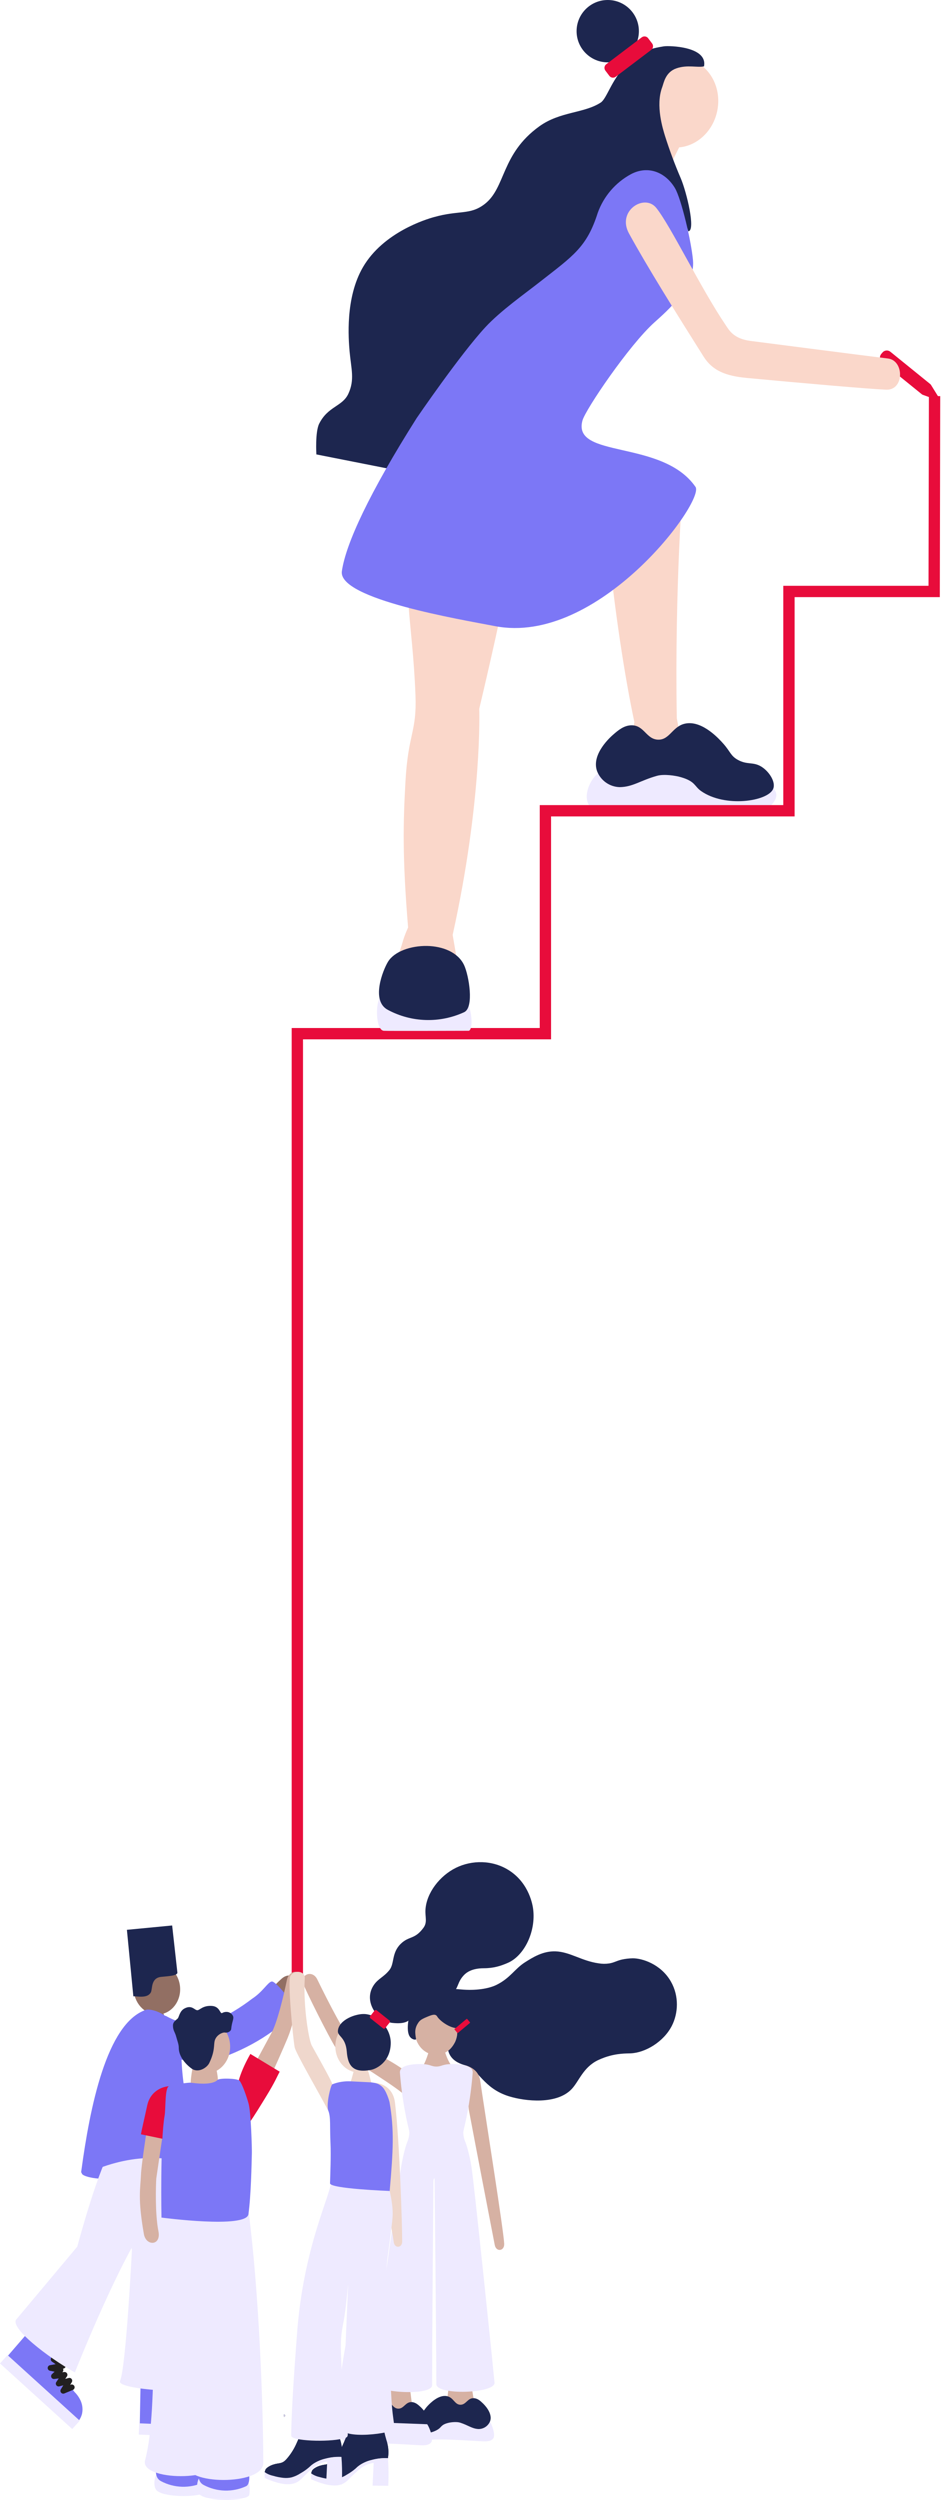 <?xml version="1.0" encoding="utf-8"?>
<svg xmlns="http://www.w3.org/2000/svg" fill="none" height="882" viewBox="0 0 333 882" width="333">
<path d="M146.72 245.34C147.21 258.51 144.12 258.59 143.17 275.93C142.4 289.86 142.02 302.01 144.11 327.22C141.67 332.64 142.54 332.6 140.11 338.01L149.49 356.43L162.19 343.5L159.85 329.86C170.42 282.08 169.24 250.05 169.24 250.05C169.24 250.05 176.87 218.11 179.18 204.61C181.41 191.51 155.09 189.61 146.85 197.71C141.16 203.29 145.72 218.76 146.72 245.34Z" fill="#FAD7CA"/>
<path d="M224.02 254.79C222.96 260.39 221.907 265.99 220.86 271.59L233.5 286.28L242.3 271.28L239 253.4C238.19 206.7 241.26 169.25 241.26 169.25C240.06 168.76 217.09 156.45 214.26 159.58C210.81 163.33 216.72 220.5 224.02 254.79Z" fill="#FAD7CA"/>
<path d="M209.54 274.56C207.54 277.2 206.29 281.49 207.98 284.03C209.67 286.57 213.84 286.45 216.98 286.4C236.98 286.06 247.3 285.89 256.57 287.2C260.46 287.76 265.64 288.78 270.13 285.89C270.49 285.65 274.46 283.03 274.13 280.21C273.91 277.96 271.13 276.69 269.43 276.01C258.385 271.575 246.629 269.173 234.73 268.92C221.27 269.07 213.48 269.26 209.54 274.56Z" fill="#EEEAFF"/>
<path d="M236.72 64.27C235.27 58.03 239.55 54.01 240.82 49.39C241.04 48.59 238.04 48.39 236.12 48.12C234.43 47.87 229.49 49.77 227.12 56.96C226.66 58.33 222.8 56.96 221.56 58.26" fill="#FAD7CA"/>
<path d="M253.292 39.072C255.026 30.475 250.124 22.234 242.345 20.665C234.565 19.097 226.853 24.794 225.119 33.392C223.386 41.989 228.287 50.23 236.067 51.799C243.847 53.367 251.559 47.67 253.292 39.072Z" fill="#FAD7CA"/>
<path d="M216.48 259.24C215.77 259.87 208.72 266 210.82 272.02C211.438 273.656 212.528 275.072 213.953 276.087C215.377 277.102 217.071 277.67 218.82 277.72C223.49 277.66 226.13 275.36 232.02 273.72C234.51 273.03 238.54 273.65 240.43 274.2C245.6 275.7 245.15 277.39 247.54 279.08C255.95 285.01 271.03 282.78 273 278.4C274.1 275.98 271.56 272.07 268.71 270.4C265.86 268.73 263.88 269.91 260.6 268.12C257.99 266.69 257.96 265.23 255.43 262.39C254.08 260.87 248.3 254.39 242.43 255.22C237.52 255.91 236.66 261.07 232.43 260.97C228.2 260.87 227.53 255.89 223.05 255.9C220.34 255.88 218.19 257.75 216.48 259.24Z" fill="#1D264F"/>
<path d="M214.61 22C220.685 22 225.61 17.075 225.61 11C225.61 4.925 220.685 0 214.61 0C208.535 0 203.61 4.925 203.61 11C203.61 17.075 208.535 22 214.61 22Z" fill="#1D264F"/>
<path d="M180.9 173.99L111.72 160.33C111.72 160.33 111.24 152.4 112.72 149.47C115.83 143.29 120.93 143.47 123.03 138.89C125.29 133.99 124.03 130.23 123.45 124.01C123.08 119.63 121.85 105.13 128.16 94.28C135.35 81.91 150.57 77.34 153.16 76.62C162.24 74.05 165.95 75.99 171.16 71.99C178.67 66.16 176.86 54.38 190.43 44.59C197.79 39.28 206.19 40.04 212.14 36.18C214.25 34.81 215.99 28.18 220.75 23.44C226.28 17.93 229.75 17.1 234.39 16.35C236.22 16.05 249.97 16.35 248.61 23.41C246.27 23.94 242.79 22.76 238.87 24.11C234.95 25.46 234.4 29.26 233.87 30.69C231.36 37.22 234.2 45.83 234.8 47.86C236.407 52.95 238.269 57.956 240.38 62.86C242.46 67.72 245.77 81.41 243.06 81.61C243.06 81.61 236.58 61.11 228.81 60.86C224.57 60.72 225.5 60.03 220.81 64.66C215.59 69.83 213.1 84.88 213.25 88.08" fill="#1D264F"/>
<path d="M226.619 13.17L214.086 22.659C213.377 23.195 213.238 24.205 213.775 24.914L215.181 26.772C215.718 27.48 216.728 27.62 217.436 27.083L229.969 17.594C230.678 17.058 230.818 16.048 230.281 15.339L228.875 13.481C228.338 12.772 227.328 12.633 226.619 13.17Z" fill="#E80C3B"/>
<path d="M120.72 201.54C122.11 191.8 130.47 173.84 147.12 147.54C147.12 147.54 162.4 125.17 171.39 115.45C176.79 109.62 185.32 103.65 190.65 99.45C202.46 90.22 207.23 87.21 211.08 75.1C213.18 69.254 217.364 64.39 222.83 61.44C228.96 58.22 235.02 60.85 238.32 66.32C240.58 70.08 244.16 85.32 244.72 91.89C245.52 101.18 235.57 109.72 231.13 113.71C222.13 121.78 206.75 144.51 205.69 148.35C201.93 161.97 233.86 154.87 245.6 171.78C249.04 176.78 211.32 228.05 174.74 220.9C162.93 218.6 119.32 211.41 120.72 201.54Z" fill="#7C77F6"/>
<path d="M330.02 139.76L329.88 208.68H278.6V286.05H192.6V364.7H105L105 702" stroke="#E80C3B" stroke-miterlimit="10" stroke-width="4"/>
<path d="M133.82 352.68C132.64 355.25 132.82 363.32 135.48 363.68C136.23 363.79 165.62 363.68 165.62 363.68C167.3 362.68 166.27 356.12 165.49 354.94C158.53 344.38 137.42 344.91 133.82 352.68Z" fill="#EEEAFF"/>
<path d="M137.01 339.33C135.23 342.26 130.84 353.15 137.01 356.33C141.129 358.528 145.7 359.743 150.367 359.88C155.034 360.017 159.669 359.072 163.91 357.12C167.51 355.43 165.56 344.12 163.91 340.57C161.79 335.98 156.34 333.86 150.81 333.75C145.06 333.66 139.24 335.69 137.01 339.33Z" fill="#1D264F"/>
<path d="M311.6 124.4C311.933 123.988 312.416 123.725 312.943 123.669C313.47 123.613 313.997 123.768 314.41 124.1L328.5 135.51C328.627 135.612 328.732 135.738 328.81 135.88L331.36 140C331.94 140.93 331.57 141.39 330.53 141L326.01 139.35C325.838 139.309 325.678 139.23 325.54 139.12L311.47 127.73C311.265 127.565 311.094 127.361 310.967 127.13C310.841 126.899 310.762 126.645 310.734 126.383C310.706 126.121 310.73 125.856 310.805 125.603C310.88 125.35 311.004 125.115 311.17 124.91L311.6 124.4Z" fill="#E80C3B"/>
<path d="M231.72 73.32C227.56 68.21 217.72 74.38 222.12 82.38C228.7 94.38 238.54 110.1 248.46 125.82C251.54 130.71 256.18 132.65 263.71 133.35C283.71 135.22 306.97 137.25 312.94 137.49C319.32 137.75 319.38 127.23 313.58 126.49C300.75 124.91 276.28 121.72 265.07 120.29C259.07 119.53 257.49 116.53 256.28 114.73C247.45 101.71 236.78 79.56 231.72 73.32Z" fill="#FAD7CA"/>
<g clip-path="url(#clip0_651_853)">
<path d="M135.79 847.093L136.585 842.293L144.785 842.797L145.437 847.926L141.034 851.838L135.79 847.093Z" fill="#D6B1A3"/>
<path d="M148.578 849.296C148.916 849.62 152.274 852.799 151.115 855.729C150.775 856.528 150.205 857.208 149.477 857.681C148.749 858.155 147.897 858.4 147.029 858.386C144.724 858.258 143.467 857.068 140.592 856.144C139.372 855.756 137.369 855.979 136.43 856.211C133.841 856.845 134.03 857.694 132.813 858.478C128.544 861.242 121.135 859.83 120.247 857.627C119.756 856.406 121.089 854.523 122.531 853.742C123.973 852.961 124.928 853.599 126.584 852.778C127.901 852.128 127.947 851.405 129.255 850.05C129.956 849.327 132.938 846.239 135.844 846.77C138.256 847.212 138.573 849.785 140.644 849.821C142.665 849.855 143.168 847.411 145.382 847.505C146.739 847.557 147.761 848.531 148.578 849.296Z" fill="#1D264F"/>
<path d="M135.433 761.8C131.136 757.107 124.035 746.132 122.784 743.926C120.458 739.813 124.724 738.708 126.785 741.79C128.746 744.734 137.32 755.716 138.677 757.498C141.498 761.263 138.021 764.62 135.433 761.8Z" fill="#D6B1A3"/>
<path d="M142.735 730.472C145.641 732.986 145.001 740.871 142.028 738.439C136.695 734.082 119.439 723.833 118.335 722.151C116.457 719.292 107.489 701.589 107.029 699.648C106.266 696.429 110.41 695.025 112.036 698.363C116.359 707.24 121.946 717.849 123.623 719.185C124.723 720.07 139.613 727.775 142.735 730.472Z" fill="#D6B1A3"/>
<path d="M56.236 710.729C60.746 710.316 64.033 705.94 63.578 700.954C63.122 695.968 59.097 692.261 54.588 692.673C50.078 693.085 46.791 697.461 47.247 702.447C47.702 707.433 51.727 711.141 56.236 710.729Z" fill="#926F63"/>
<path d="M28.974 851.615C29.35 849.838 29.064 847.984 28.169 846.403C27.689 845.5 27.072 844.677 26.339 843.962L22.86 839.556C21.613 837.628 20.726 833.64 21.14 833.045C21.723 832.044 21.64 831.824 22.332 830.909L11.553 821.126L9.471 823.427C6.726 826.604 3.964 829.804 1.21 832.984L13.664 844.274L26.495 855.917L26.525 855.42C27.741 854.459 28.602 853.12 28.974 851.615Z" fill="#7C77F6"/>
<path d="M22.284 833.353L18.93 832.419L22.226 834.696L17.838 835.471L21.375 836.188L19.045 838.366L22.808 837.887L20.71 840.988L24.503 839.968L22.338 843.535L25.351 842.287" stroke="#222021" stroke-linecap="round" stroke-linejoin="round" stroke-width="2"/>
<path d="M2.664 830.928L-0.002 833.871L25.503 857.013L28.17 854.07L2.664 830.928Z" fill="#EEEAFF"/>
<path d="M82.62 851.837C81.774 850.23 80.371 848.988 78.674 848.344C77.728 847.952 76.727 847.71 75.707 847.627L70.218 846.464C68.029 845.781 64.79 843.285 64.73 842.555C64.54 841.414 64.339 841.301 64.278 840.145L49.742 839.535L49.608 842.635C49.52 846.839 49.45 851.062 49.361 855.267L66.157 855.99L83.464 856.732L83.159 856.332C83.482 854.815 83.293 853.234 82.62 851.837Z" fill="#7C77F6"/>
<path d="M65.809 842.077L62.644 843.492L66.632 843.135L63.754 846.538L66.934 844.826L66.534 847.993L69.12 845.216L69.489 848.945L71.752 845.732L72.362 849.86L73.886 846.974" stroke="#222021" stroke-linecap="round" stroke-linejoin="round" stroke-width="2"/>
<path d="M49.159 855L49 858.973L83.429 860.351L83.588 856.378L49.159 855Z" fill="#EEEAFF"/>
<path d="M66.034 766.285C67.544 766.023 70.59 765.462 70.678 764.577C70.843 762.926 62.055 760.467 55.295 759.569C39.326 757.434 28.696 762.59 28.879 766.755C28.931 767.915 33.895 768.766 35.734 768.662C48.858 767.936 44.013 770.112 66.034 766.285Z" fill="#7C77F6"/>
<path d="M59.275 719.304C57.375 715.45 59.036 711.981 57.487 710.132C57.131 709.702 54.133 707.935 52.837 708.045C51.691 708.143 51.618 709.021 48.486 714.511C48.007 715.353 46.876 716.991 46.273 718.059" fill="#926F63"/>
<path d="M40.887 757.687C42.641 773.822 46.589 793.768 46.589 793.768C46.589 793.768 44.528 835.101 42.381 840.102C41.052 843.199 70.986 845.015 70.81 841.82C70.453 835.452 71.834 790.287 61.576 753.296" fill="#EEEAFF"/>
<path d="M39.958 757.195C35.036 763.527 27.294 792.648 27.294 792.648L5.949 818.115C2.665 820.861 17.232 831.983 26.443 837.033C26.443 837.033 40.003 802.675 50.566 786.161" fill="#EEEAFF"/>
<path d="M99.415 698.153C98.424 699.04 95.908 701.393 95.798 702.33C95.701 703.163 96.439 703.227 99.375 705.192C100.595 706 100.817 706.229 101.488 706.205C103.104 706.147 104.882 703.013 105.434 701.713C106.523 699.147 102.995 694.952 99.415 698.153Z" fill="#926F63"/>
<path d="M28.703 766.008C28.671 766.108 28.659 766.214 28.669 766.319C28.679 766.424 28.71 766.525 28.761 766.618C29.212 767.228 31.224 766.49 33.334 765.629C49.989 758.84 62.723 761.495 69.962 764.519C72.307 765.498 69.45 760.68 67.956 752.619C67.346 749.277 66.736 745.439 65.855 741.075C63.126 727.564 64.94 722.932 62.348 716.055C61.666 714.427 60.587 712.997 59.211 711.893C56.326 709.497 52.728 708.707 51.493 709.128C37.622 713.84 31.712 743.706 28.703 766.008Z" fill="#7C77F6"/>
<path d="M44.812 680.876L47.086 704.326C48.583 704.301 52.057 705.168 53.27 702.947C53.898 701.79 53.185 697.955 56.813 697.494C58.506 697.28 62.726 697.189 62.641 695.968L60.793 679.345" fill="#1D264F"/>
<path d="M48.111 719.899C55.469 727.354 72.179 728.053 76.673 726.56C88.376 722.67 98.75 716.033 104.165 709.33C104.891 708.414 97.518 698.87 95.96 699.111C94.557 699.331 92.91 702.663 89.029 705.195C84.871 708.377 80.371 711.084 75.612 713.266C72.541 714.636 66.339 715.621 58.475 711.203" fill="#7C77F6"/>
<path d="M100.845 852.311C100.845 852.311 100.393 852.97 100.268 852.768C100.183 852.634 99.963 851.886 100.311 851.774C100.488 851.722 100.616 851.905 100.701 852.079L100.845 852.311Z" fill="#C8C6DC"/>
<path d="M55.048 873.331C54.386 874.765 54.237 877.386 55.216 878.549C57.679 881.466 72.535 881.139 72.974 878.854C73.179 877.786 73.16 875.272 72.727 874.61C68.84 868.696 57.057 868.989 55.048 873.331Z" fill="#EEEAFF"/>
<path d="M56.829 865.874C55.832 867.509 53.383 873.594 56.829 875.391C59.128 876.62 61.68 877.299 64.285 877.376C66.891 877.453 69.479 876.925 71.846 875.833C73.859 874.89 72.761 868.589 71.846 866.585C70.666 864.022 67.62 862.841 64.528 862.774C61.32 862.703 58.082 863.838 56.829 865.874Z" fill="#7C77F6"/>
<path d="M51.227 868.025C56.411 848.783 52.203 807.542 57.457 776.12L72.703 778.796C76.521 808.216 77.902 848.692 77.902 867.68C77.902 875.766 49.258 875.357 51.227 868.025Z" fill="#EEEAFF"/>
<path d="M70.114 874.683C69.453 876.114 69.303 878.738 70.282 879.898C72.746 882.818 87.599 882.488 88.041 880.203C88.245 879.138 88.227 876.62 87.794 875.961C83.906 870.045 72.109 870.341 70.114 874.683Z" fill="#EEEAFF"/>
<path d="M71.895 867.225C70.898 868.858 68.446 874.945 71.895 876.739C74.194 877.969 76.746 878.649 79.352 878.726C81.957 878.802 84.545 878.274 86.912 877.182C88.925 876.239 87.827 869.941 86.912 867.936C85.736 865.373 82.689 864.192 79.594 864.125C76.377 864.055 73.136 865.19 71.895 867.225Z" fill="#7C77F6"/>
<path d="M66.294 869.373C71.478 850.132 67.27 808.89 72.523 777.471L87.77 780.147C91.584 809.565 92.969 850.043 92.969 869.029C92.972 877.118 64.324 876.709 66.294 869.373Z" fill="#EEEAFF"/>
<path d="M101.308 698.604C100.064 704.643 97.884 713.455 95.993 717.031L89.94 728.223L95.63 732.428C95.725 732.428 100.311 722.145 101.555 719.091C103.385 714.618 103.738 711.899 106.891 699.382C107.968 695.111 102.22 694.171 101.308 698.604Z" fill="#D6B1A3"/>
<path d="M98.771 730.936C97.82 732.645 97.295 734.292 93.856 739.879C92.612 741.899 89.389 747.202 88.23 748.676C85.97 751.52 84.168 744.59 83.635 741.451C82.766 736.343 85.388 729.99 88.413 724.668L98.771 730.936Z" fill="#E80C3B"/>
<path d="M55.947 787.199C54.728 781.157 55.033 771.109 55.191 768.586L57.414 753.518L51.605 753.03C51.605 753.03 49.879 764.198 49.776 767.371C49.596 772.199 48.577 775.488 50.806 788.203C51.544 792.572 57.002 792.429 55.947 787.199Z" fill="#D6B1A3"/>
<path d="M49.773 753.025C50.102 751.096 50.611 749.183 52.002 742.772C53.798 734.512 64.711 734.585 64.556 739.01C64.339 745.088 62.726 749.473 61.622 755.487L49.773 753.025Z" fill="#E80C3B"/>
<path d="M68.294 728.147C68.294 728.147 66.876 734.491 67.48 736.779C67.965 738.61 71.337 740.947 72.606 740.947C73.581 740.947 75.609 738.604 76.695 735.76C77.545 733.539 75.969 728.437 75.969 728.437C74.164 727.268 69.867 726.844 68.294 728.147Z" fill="#D6B1A3"/>
<path d="M57.027 782.406C57.027 782.406 86.986 786.391 87.724 781.228C88.639 774.793 88.852 763.396 88.944 759.618C88.977 758.053 88.663 745.35 87.767 742.144C87.035 739.516 85.531 735.266 84.614 734.149C83.857 733.234 77.512 733.139 76.838 733.826C74.847 735.855 69.017 735.016 67.346 734.817C66.51 734.717 62.223 735.373 59.723 736.038C58.158 736.456 58.561 743.971 58.134 746.428C56.503 755.719 57.027 782.406 57.027 782.406Z" fill="#7C77F6"/>
<path d="M81.272 722.142C81.282 716.926 77.467 712.691 72.749 712.682C68.032 712.673 64.201 716.893 64.191 722.109C64.18 727.325 67.996 731.56 72.713 731.569C77.43 731.578 81.262 727.358 81.272 722.142Z" fill="#D6B1A3"/>
<path d="M81.637 715.905C81.887 713.107 82.775 712.243 82.217 711.148C82.038 710.839 81.799 710.569 81.513 710.355C81.228 710.141 80.902 709.988 80.555 709.903C79.831 709.751 79.076 709.871 78.436 710.242C77.664 710.632 77.692 707.877 74.737 707.721C71.663 707.557 70.602 709.149 69.77 709.247C68.718 709.354 67.837 707.203 65.138 708.637C63.635 709.439 63.308 711.118 62.906 711.947C62.653 712.491 61.076 713.116 61.076 714.611C61.076 716.442 61.796 716.945 62.211 718.547C62.573 719.936 63.125 721.226 63.125 722.365C63.077 726.841 67.772 729.926 67.928 730.017C70.334 731.4 73.154 729.407 73.886 727.9C75.993 723.573 75.411 721.428 75.838 719.945C76.429 717.916 78.64 716.985 79.411 717.122C80.549 717.324 81.561 716.592 81.637 715.905Z" fill="#1D264F"/>
<path d="M153.993 724.995C158.128 724.995 161.479 721.289 161.479 716.717C161.479 712.145 158.128 708.438 153.993 708.438C149.859 708.438 146.507 712.145 146.507 716.717C146.507 721.289 149.859 724.995 153.993 724.995Z" fill="#D6B1A3"/>
<path d="M162.671 701.906C155.286 701.21 149.626 702.599 147.532 704.78C146.316 706.045 145.449 707.605 145.016 709.305C144.866 709.876 143.202 715.408 144.479 718.154C145.211 719.726 147.059 719.863 146.919 719.375C146.759 718.599 146.667 717.811 146.641 717.019C146.625 716.069 146.858 715.132 147.318 714.3C148.065 713.022 148.394 712.579 150.767 711.603C152.499 710.889 153.743 710.382 154.38 711.45C155.243 712.915 158.649 715.493 161.43 715.585C161.43 715.585 161.482 716.357 161.473 716.866C161.473 717.243 161.453 717.618 161.412 717.992C161.296 718.842 161.057 719.671 160.701 720.452C159.613 722.655 158.283 723.503 158.283 723.503C158.423 724.095 158.652 724.663 158.96 725.187C160.369 727.528 163.016 728.324 164.293 728.681C169.062 730.008 170.559 736.785 179.762 739.626C185.485 741.393 196.743 742.641 201.964 736.965C204.513 734.195 205.943 729.429 211.111 726.896C211.902 726.522 212.711 726.188 213.536 725.895C217.829 724.385 221.226 724.528 222.683 724.467C227.867 724.251 234.365 720.403 237.252 714.746C239.469 710.404 239.893 704.335 236.908 699.123C233.353 692.92 226.656 690.885 223.424 690.927C222.098 690.95 220.776 691.107 219.482 691.397C217.542 691.882 216.908 692.435 215.185 692.731C213.908 692.926 212.607 692.914 211.334 692.694C205.385 691.846 201.235 688.654 196.201 688.477C191.743 688.318 188.169 690.58 185.425 692.316C181.677 694.687 180.241 697.89 175.264 700.335C172.514 701.665 167.937 702.403 162.671 701.906Z" fill="#1D264F"/>
<path d="M165.942 713.501L164.988 712.354C164.925 712.279 164.814 712.268 164.739 712.331L160.542 715.828C160.467 715.89 160.456 716.002 160.519 716.077L161.473 717.224C161.535 717.299 161.647 717.309 161.722 717.246L165.919 713.75C165.994 713.687 166.004 713.576 165.942 713.501Z" fill="#E80C3B"/>
<path d="M156.768 722.893C157.521 724.992 158.021 727.238 160.122 729.715L154.328 730.799L148.84 729.727C150.346 727.805 151.477 723.6 151.673 722.893" fill="#D6B1A3"/>
<path d="M167.376 847.087L166.58 842.287L158.381 842.791L157.729 847.923L162.132 851.832L167.376 847.087Z" fill="#D6B1A3"/>
<path d="M142.162 856.241C141.479 858.313 143.296 859.875 143.47 859.997C145.629 861.523 148.212 861.117 150.142 860.912C154.749 860.452 159.826 860.745 169.721 861.318C171.246 861.407 173.292 861.553 174.188 860.327C175.085 859.1 173.694 855.286 172.779 853.94L160.134 853.467L142.162 856.232" fill="#EEEAFF"/>
<path d="M170.492 847.92C170.834 848.243 174.188 851.42 173.029 854.352C172.689 855.151 172.119 855.83 171.391 856.304C170.663 856.777 169.811 857.023 168.943 857.01C166.638 856.881 165.382 855.691 162.506 854.767C161.287 854.376 159.283 854.599 158.344 854.831C155.755 855.469 155.944 856.314 154.728 857.101C150.459 859.866 143.049 858.453 142.162 856.25C141.671 855.029 143.003 853.147 144.446 852.365C145.888 851.584 146.842 852.222 148.501 851.401C149.815 850.751 149.861 850.025 151.169 848.673C151.871 847.95 154.853 844.859 157.759 845.393C160.174 845.836 160.503 848.405 162.558 848.444C164.613 848.484 165.083 846.034 167.297 846.129C168.654 846.168 169.684 847.139 170.492 847.92Z" fill="#1D264F"/>
<path d="M120.247 857.626C119.564 859.698 121.381 861.26 121.555 861.382C123.714 862.908 126.297 862.502 128.227 862.298C132.834 861.834 137.911 862.13 147.806 862.704C149.331 862.792 151.377 862.938 152.273 861.709C153.17 860.479 151.779 856.668 150.864 855.322L138.216 854.853L120.247 857.599" fill="#EEEAFF"/>
<path d="M164.281 728.678C166.269 729.237 169.041 730.536 169.563 734.039C171.847 749.418 177.759 786.47 178.046 791.602C178.195 794.284 175.207 794.653 174.71 792.081C173.02 783.324 168.376 759.383 165.531 744.237" fill="#D6B1A3"/>
<path d="M153.465 768.586C152.959 768.543 153.048 769.834 153.042 770.371C152.856 793.954 152.596 825.627 152.596 841.53C152.596 845.595 130.901 844.179 131.267 840.365C132.374 828.846 140.759 770.142 141.634 764.659C141.634 764.659 142.549 758.706 144.028 755.218C144.334 754.35 144.511 753.441 144.552 752.521C144.552 751.825 144.217 750.647 143.872 749.164C142.571 743.273 141.687 737.297 141.226 731.281C140.976 727.808 149.013 728.229 149.581 728.278H149.599C151.959 728.416 152.42 729.126 154.1 729.126C155.783 729.126 156.188 728.419 158.548 728.284H158.57C159.134 728.251 167.172 727.817 166.922 731.287C166.462 737.304 165.578 743.281 164.278 749.174C163.93 750.666 163.598 751.846 163.598 752.53C163.639 753.45 163.816 754.359 164.122 755.227C165.614 758.715 166.516 764.668 166.516 764.668C167.382 770.16 173.53 829.127 174.63 840.646C174.996 844.46 154.075 845.222 154.075 841.158C154.069 825.236 153.465 768.586 153.465 768.586Z" fill="#EEEAFF"/>
<path d="M131.184 734.833C136.24 734.781 138.978 737.759 139.478 741.829C141.152 755.56 142.046 786.247 142.027 790.815C142.027 793.204 139.347 793.363 139.045 791.065C137.685 780.791 127.199 734.869 131.184 734.833Z" fill="#EFD7CC"/>
<path d="M131.364 867.882C129.83 868.226 128.371 868.846 127.059 869.712C125.427 870.826 125.296 871.543 123.299 873.249C122.187 874.295 120.923 875.168 119.552 875.839C115.777 877.283 111.075 873.633 109.858 872.614C109.956 872.401 110.035 872.179 110.093 871.952C110.312 871.037 112.145 870.271 112.145 870.271C114.42 869.303 115.392 869.853 116.819 868.788C117.161 868.507 117.476 868.194 117.759 867.854C119.146 866.228 120.283 864.403 121.131 862.441C121.399 861.852 121.863 860.824 122.256 859.82C123.354 856.769 123.29 854.022 123.012 849.357C122.778 845.329 122.512 841.906 122.281 839.266C126.488 838.672 130.749 838.552 134.984 838.909C135.615 838.964 136.24 839.031 136.85 839.105C136.618 842.013 136.319 844.408 136.103 846.016C135.31 851.731 134.74 852.704 135.155 855.359C135.474 857.253 135.908 859.126 136.454 860.967C136.902 862.294 137.143 863.683 137.167 865.083C137.169 865.831 137.107 866.577 136.981 867.314C135.091 867.204 133.195 867.396 131.364 867.882Z" fill="#1D264F"/>
<path d="M131.364 867.882C129.83 868.226 128.371 868.846 127.059 869.712C125.427 870.826 125.296 871.543 123.299 873.249C122.187 874.295 120.923 875.168 119.552 875.839C115.777 877.283 111.075 873.633 109.858 872.614C109.956 872.401 110.035 872.179 110.093 871.952C110.312 871.037 112.145 870.271 112.145 870.271C114.42 869.303 115.392 869.853 116.819 868.788C117.161 868.507 117.476 868.194 117.759 867.854C119.146 866.228 120.283 864.403 121.131 862.441C121.399 861.852 121.863 860.824 122.256 859.82C123.354 856.769 123.29 854.022 123.012 849.357C122.778 845.329 122.512 841.906 122.281 839.266C126.488 838.672 130.749 838.552 134.984 838.909C135.615 838.964 136.24 839.031 136.85 839.105C136.618 842.013 136.319 844.408 136.103 846.016C135.31 851.731 134.74 852.704 135.155 855.359C135.474 857.253 135.908 859.126 136.454 860.967C136.902 862.294 137.143 863.683 137.167 865.083C137.169 865.831 137.107 866.577 136.981 867.314C135.091 867.204 133.195 867.396 131.364 867.882Z" fill="#1D264F"/>
<path d="M137.186 871.226C137.231 873.276 137.186 875.232 137.103 877.042L131.569 876.981L131.956 868.943C130.418 869.176 128.951 869.747 127.66 870.616C126.01 871.943 124.447 873.376 122.982 874.906C122.399 875.531 121.7 876.038 120.924 876.398C120.016 876.779 119.036 876.962 118.052 876.935C114.676 876.935 110.679 875.067 109.91 874.732C109.91 874.427 109.861 874.091 109.846 873.743C109.831 873.395 109.846 872.971 109.846 872.623C109.977 872.718 110.151 872.855 110.404 873.002C111.157 873.445 111.975 873.764 112.828 873.948C114.047 874.308 115.296 874.554 116.561 874.683C117.498 874.777 118.444 874.72 119.363 874.512C120.491 874.195 121.563 873.707 122.543 873.066C123.325 872.623 124.076 872.127 124.791 871.583C125.4 871.119 125.876 870.692 126.248 870.338C126.248 870.338 126.669 869.975 127.041 869.728C128.354 868.862 129.812 868.241 131.346 867.897C133.183 867.394 135.089 867.188 136.991 867.287C137.088 868.556 137.153 869.869 137.186 871.226Z" fill="#EEEAFF"/>
<path d="M114.953 867.448C113.421 867.794 111.963 868.414 110.651 869.279C109.02 870.396 108.885 871.11 106.891 872.815C105.779 873.863 104.515 874.737 103.144 875.409C99.369 876.849 94.667 873.203 93.45 872.181C93.547 871.969 93.625 871.748 93.682 871.522C93.904 870.622 95.737 869.84 95.737 869.84C98.012 868.873 98.984 869.422 100.411 868.358C100.754 868.076 101.068 867.762 101.351 867.421C102.741 865.798 103.882 863.976 104.735 862.017C105.004 861.428 105.464 860.397 105.861 859.396C106.958 856.345 106.894 853.598 106.617 848.93C106.382 844.902 106.117 841.479 105.882 838.839C110.09 838.244 114.353 838.125 118.588 838.485C119.219 838.537 119.844 838.604 120.454 838.681C120.219 841.585 119.924 843.984 119.707 845.589C118.914 851.307 118.344 852.28 118.759 854.932C119.078 856.826 119.512 858.699 120.058 860.54C120.503 861.868 120.744 863.256 120.771 864.656C120.774 865.404 120.711 866.15 120.582 866.887C118.688 866.774 116.788 866.964 114.953 867.448Z" fill="#1D264F"/>
<path d="M114.953 867.448C113.421 867.794 111.963 868.414 110.651 869.279C109.02 870.396 108.885 871.11 106.891 872.815C105.779 873.863 104.515 874.737 103.144 875.409C99.369 876.849 94.667 873.203 93.45 872.181C93.547 871.969 93.625 871.748 93.682 871.522C93.904 870.622 95.737 869.84 95.737 869.84C98.012 868.873 98.984 869.422 100.411 868.358C100.754 868.076 101.068 867.762 101.351 867.421C102.741 865.798 103.882 863.976 104.735 862.017C105.004 861.428 105.464 860.397 105.861 859.396C106.958 856.345 106.894 853.598 106.617 848.93C106.382 844.902 106.117 841.479 105.882 838.839C110.09 838.244 114.353 838.125 118.588 838.485C119.219 838.537 119.844 838.604 120.454 838.681C120.219 841.585 119.924 843.984 119.707 845.589C118.914 851.307 118.344 852.28 118.759 854.932C119.078 856.826 119.512 858.699 120.058 860.54C120.503 861.868 120.744 863.256 120.771 864.656C120.774 865.404 120.711 866.15 120.582 866.887C118.688 866.774 116.788 866.964 114.953 867.448Z" fill="#1D264F"/>
<path d="M120.777 870.805C120.823 872.852 120.777 874.808 120.695 876.602L115.161 876.544L115.548 868.504C114.009 868.738 112.541 869.31 111.248 870.179C109.595 871.505 108.031 872.937 106.565 874.466C105.982 875.092 105.283 875.598 104.507 875.955C103.598 876.337 102.619 876.52 101.634 876.492C98.256 876.492 94.261 874.625 93.493 874.289C93.493 873.984 93.444 873.649 93.429 873.301C93.413 872.953 93.429 872.532 93.429 872.181C93.56 872.275 93.749 872.416 93.987 872.562C94.739 873.006 95.557 873.324 96.411 873.505C97.63 873.866 98.879 874.113 100.143 874.244C101.08 874.335 102.026 874.277 102.945 874.07C104.072 873.755 105.144 873.268 106.123 872.626C106.905 872.182 107.657 871.686 108.373 871.14C108.881 870.752 109.367 870.336 109.831 869.895C109.831 869.895 110.251 869.532 110.623 869.285C111.936 868.42 113.395 867.8 114.929 867.454C116.766 866.952 118.671 866.746 120.573 866.844C120.677 868.122 120.745 869.442 120.777 870.805Z" fill="#EEEAFF"/>
<path d="M116.932 734.305C118.616 737.762 117.719 748.136 115.941 744.728C112.758 738.625 104.397 724.284 104.049 722.31C103.44 718.953 101.525 698.894 102.525 697.17C103.86 694.86 107.791 695.376 107.632 697.964C107.022 707.819 109.062 719.78 110.072 721.669C110.739 722.92 115.127 730.594 116.932 734.305Z" fill="#EFD7CC"/>
<path d="M126.772 731.229C131.387 731.229 135.127 727.092 135.127 721.989C135.127 716.887 131.387 712.75 126.772 712.75C122.158 712.75 118.417 716.887 118.417 721.989C118.417 727.092 122.158 731.229 126.772 731.229Z" fill="#EFD7CC"/>
<path d="M122.153 737.365C124.364 734.775 124.272 731.974 125.327 729.771C125.519 729.371 128.312 729.636 129.291 729.975C130.154 730.28 130.041 730.961 131.377 735.772C131.581 736.511 132.13 737.991 132.386 738.931" fill="#EFD7CC"/>
<path d="M132.853 710.501C133.24 710.987 135.481 713.4 138.591 713.73C148.227 714.752 143.775 708.384 149.709 707.09C152.511 706.48 156.347 706.41 158.896 704.268C162.214 701.479 161.202 699.691 163.775 696.917C164.763 695.858 166.742 694.458 170.743 694.442C174.384 694.442 176.881 693.6 179.299 692.554C185.138 690.033 189.294 681.538 188.267 673.532C188.114 672.357 187.001 664.707 180.015 660.073C174.03 656.106 166.599 656.243 161.007 658.995C155.271 661.824 150.639 667.826 150.246 673.712C150.072 676.379 150.996 678.179 149.529 680.171C146.41 684.41 144.461 682.948 141.51 685.826C138.213 689.045 139.354 692.776 137.515 695.068C135.503 697.57 133.594 698.052 132.026 700.325C130.002 703.288 130.09 707.029 132.853 710.501Z" fill="#1D264F"/>
<path d="M119.323 716.46C119.698 712.564 125.662 710.425 128.742 710.587C133.551 710.84 138.015 715.67 137.984 720.809C137.945 727.543 132.837 729.932 131.114 730.268C127.352 731.024 125.226 730.362 124.013 728.888C123 727.668 122.622 725.871 122.461 723.863C122.034 718.56 119.122 718.544 119.323 716.46Z" fill="#1D264F"/>
<path d="M130.77 712.062L135.306 715.674C135.518 715.843 135.827 715.807 135.996 715.595L137.606 713.57C137.775 713.358 137.74 713.049 137.528 712.88L132.992 709.268C132.78 709.099 132.471 709.135 132.302 709.347L130.692 711.372C130.523 711.584 130.558 711.893 130.77 712.062Z" fill="#E80C3B"/>
<path d="M116.932 769.272C117.207 773.74 107.013 792.462 104.836 824.071C104.51 828.797 102.894 848.756 102.833 859.377C102.833 861.245 115.877 861.699 120.951 860.394C124.766 859.411 121.677 860.665 120.662 836.593C120.262 827.116 120.082 825.413 121.387 818.749C122.442 813.358 123.93 794.827 123.93 794.827C124.354 796.286 122.47 792.227 123.049 794.827C123.546 797.052 122.488 814.844 122.025 827.54C118.061 848.774 120.765 851.398 120.412 856.259C120.058 861.12 139.491 858.502 139.317 856.845C138.619 850.01 138.302 852.948 137.557 830.472C136.987 813.3 135.71 804.512 136.923 795.947C137.1 794.705 138.085 787.852 138.588 782.732C138.975 778.765 137.89 774.405 137.426 772.159" fill="#EEEAFF"/>
<path d="M123.897 734.341C121.671 734.214 119.444 734.566 117.365 735.373C116.804 735.608 115.078 742.525 115.944 744.728C116.859 747.077 116.423 750.342 116.704 756.112C116.92 760.555 116.615 767.454 116.542 770.319C116.493 772.235 137.606 773.023 137.606 773.023C138.884 758.587 139.216 751.285 137.57 741.735C137.515 741.408 136.42 737.493 134.825 736.139C133.63 735.116 132.731 734.918 131.032 734.692L123.897 734.341Z" fill="#7C77F6"/>
</g>
<defs>
<clipPath id="clip0_651_853">
<rect fill="white" height="225" transform="translate(0 657)" width="239"/>
</clipPath>
</defs>
</svg>